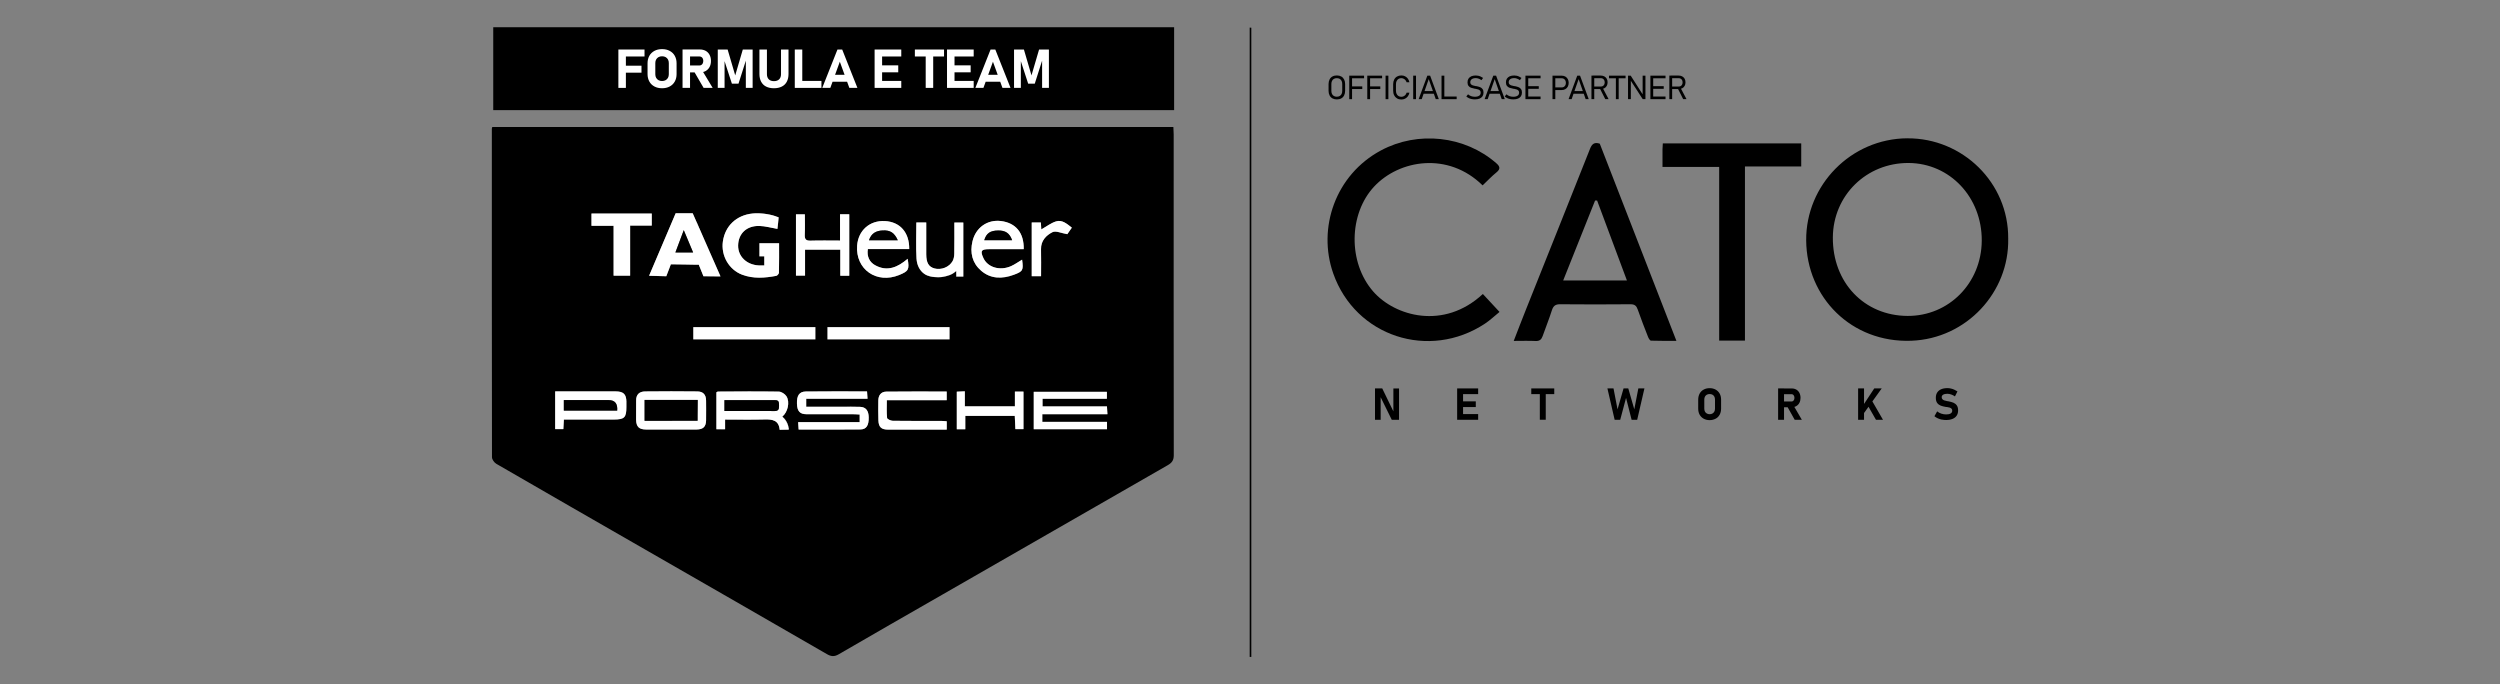 <?xml version="1.0" encoding="UTF-8"?> <svg xmlns="http://www.w3.org/2000/svg" id="Layer_1" data-name="Layer 1" viewBox="0 0 570 156"><rect x="0" y="0" width="570" height="156" fill="#808080" stroke="none"/><defs><style> .cls-1 { fill: #fff; } </style></defs><path d="m179.83,97.82c-.85.07-1.39.11-2.06.17.69,0,1.38-.02,2.07-.02,0-.04,0-.09,0-.15Zm-.6-1.83c-.28-.46-.61-.78-.87-1,.47.88.9,1.68,1.46,2.7-.05-.43-.19-1.06-.59-1.7Zm-13.9-.33c-.08.74-.16,1.44-.25,2.21h-1.73c.66,0,1.32.01,1.98.01,0-.74,0-1.48,0-2.22Z"></path><path d="m159.44,52.05c1.38,3.64,3.13,7.16,4.83,10.99-1.61-3.66-3.22-7.32-4.83-10.99Zm14.56,5.62c-.28-.75-.56-1.5-.84-2.24,0,.99,0,1.99,0,2.99.37,0,.75,0,1.12,0-.09-.25-.18-.5-.27-.75Zm.8-8.89c.19.03.37.06.54.1-.17-.03-.35-.06-.54-.1Zm2.76.76c-.25-.1-.53-.2-.85-.3.8.37.73,1.02.55,2.93.1-.87.2-1.75.3-2.63Zm40.7,11.68c-.61.54-2.56,2.11-5.14,1.95,1.12.13,2-.06,2.42-.16.42-.09.79-.21,1.11-.34.39-.15.74-.37,1.06-.63.09-.08.19-.16.29-.24l.02,1.27c.54,0,1.07,0,1.61,0-.46-.62-.92-1.23-1.37-1.85Z"></path><path d="m267.6,30.64c0-.52-.04-1.04-.07-1.68H112.24c-.05.19-.1.29-.1.38,0,24.97-.01,49.93.03,74.9,0,.51.51,1.23.99,1.51,11.32,6.55,22.66,13.07,34,19.58,13.78,7.92,27.57,15.83,41.34,23.79.99.58,1.72.65,2.76.04,7.86-4.58,15.76-9.08,23.64-13.61,17.12-9.83,34.23-19.68,51.35-29.49.94-.54,1.37-1.11,1.37-2.27-.04-24.38-.02-48.76-.02-73.14Zm-72.17,25.37c.25-3.47,2.87-5.79,6.33-5.61,3.44.18,5.59,2.57,5.55,6.39h-9.43c-.27,1.7.38,2.97,1.65,3.68,2.79,1.56,5.21.45,7.43-1.46.42,2.43.22,2.81-1.91,3.69-5.15,2.12-10.01-1.26-9.61-6.68Zm-30.6-.99c.5-3.51,3.08-5.98,6.78-6.35.2-.02.39-.04.58-.04.27-.01.55-.02.82,0h.08c.36,0,.71.03,1.07.08.08,0,.16.01.23.03.15.02.28.04.41.06.19.03.37.06.54.1.03,0,.06,0,.08.01.56.11.98.2,1.28.34,0,0,0,0,.01,0,.32.1.6.2.85.3-.1.87-.2,1.75-.3,2.63-1.42-.24-2.75-.63-4.08-.67-2.92-.09-4.83,1.72-4.88,4.44-.05,2.49,1.94,4.43,4.71,4.56.38.02.77,0,1.26,0v-2.07c-.37,0-.75,0-1.12,0,0-.99,0-1.99,0-2.99h4.49c0,2.24.02,4.46-.03,6.68,0,.27-.37.72-.63.77-2.6.49-5.23.7-7.77-.26-3.05-1.15-4.86-4.37-4.4-7.6Zm-24.92,40.63c-3.31,0-6.61,0-9.91,0h-1.43c-.04.82-.08,1.45-.12,2.18h-1.86v-8.6c1.33,0,2.58,0,3.83,0,3.3,0,6.61,0,9.91,0,1.83,0,2.47.63,2.5,2.4,0,.39,0,.78,0,1.16,0,2.4-.44,2.85-2.91,2.85Zm3.76-32.8h-3.77v-11.37h-5.04v-2.79h13.74v2.74h-4.93v11.42Zm17.32,32.97c-.03,1.48-.66,2.09-2.17,2.11-1.94.02-3.89,0-5.84,0-1.9,0-3.79.01-5.69,0-1.57-.01-2.21-.61-2.26-2.2-.04-1.46.05-2.92.01-4.37-.04-1.42.74-2.1,2.03-2.11,3.99-.05,7.98-.04,11.97,0,1.26.01,1.95.73,1.94,2.05,0,1.51.03,3.02,0,4.52Zm-.6-32.83c-.12-.3-.24-.6-.36-.9-.23-.58-.47-1.16-.7-1.73h-.07c-.17,0-.34,0-.51,0-.9-.02-1.8-.03-2.69-.05-1.03-.02-2.06-.04-3.1-.05h0s-.22.59-.22.59h0s-.82,2.14-.82,2.14c-.25,0-.51-.02-.77-.02-1.05-.03-2.1-.06-3.15-.09,2.02-4.75,4.04-9.5,6.06-14.25,1.29,0,2.59,0,3.88,0,.26.59.52,1.18.78,1.77.2.35.39.75.56,1.21.06.15.11.3.17.45,0,0,0,0,0,0,1.61,3.66,3.22,7.32,4.83,10.99-1.05-.01-2.09-.02-3.14-.03-.25,0-.5,0-.75,0Zm19.45,34.97c-.69,0-1.38.01-2.07.02-.19-2.18-1.65-2.4-3.42-2.35-2.97.08-5.93.02-9.02.02,0,.74,0,1.48,0,2.22-.66,0-1.32,0-1.98-.01v-8.42c.1-.05.22-.17.34-.17,4.63-.02,9.25-.06,13.88.01.6,0,1.4.53,1.74,1.05.86,1.34.28,3.69-.94,4.65.25.21.58.54.87,1,.39.64.54,1.27.59,1.7.02.04.04.08.07.13-.02,0-.04,0-.05,0,0,.05,0,.1,0,.15Zm1.63-49.1h2.03c0,1.55.05,3.09-.02,4.63-.04.97.2,1.41,1.28,1.38,2.23-.07,4.45-.02,6.76-.02v-6h2.11v14.01h-2.04v-5.94h-8.04v5.92h-2.07v-13.98Zm14.71,49.06c-4.67.06-9.33.02-14.1.02-.04-.57-.07-1.03-.11-1.68h14.03v-1.74c-.55-.03-1.06-.07-1.57-.07-3.51,0-7.01,0-10.52,0-1.56,0-2.16-.69-2.21-2.41-.06-1.83.52-2.75,2.03-2.77,4.62-.06,9.24-.02,13.95-.02.04.57.07,1.04.11,1.67h-13.98v1.83h8.07c1.41,0,2.83-.04,4.24.02,1.3.06,1.92.87,1.94,2.4.03,1.81-.51,2.73-1.88,2.75Zm19.67.03h-3.63c-3.26,0-6.51,0-9.77,0-1.52,0-2.13-.59-2.18-2.09-.05-1.5-.04-3.01-.02-4.52,0-1.19.6-2.03,1.81-2.05,4.56-.06,9.12-.02,13.78-.02v1.97h-13.65c0,1.47-.08,2.77.06,4.05.03.27.83.64,1.29.65,3.69.05,7.39.03,11.08.03.38,0,.76.05,1.22.08v1.92Zm2.14-36.14c-.1.08-.19.16-.29.24-.32.26-.67.48-1.06.63-.32.12-.69.24-1.11.34-.42.1-1.3.29-2.42.16-.58-.04-1.54-.12-2.42-.76-1.01-.73-1.65-1.94-1.74-3.47-.16-2.71-.04-5.43-.04-8.22h2.26c0,2.42,0,4.84,0,7.25,0,1.94.56,2.87,1.87,3.23,1.54.42,3.38-.29,4.15-1.7.26-.48.36-1.1.37-1.66.04-2.33.02-4.66.02-7.1h2.04v12.33c-.54,0-1.07,0-1.61,0l-.02-1.27Zm15.35,36.03h-1.84c-.04-.96-.09-1.94-.14-3.02h-11.28v3.05h-1.94v-8.57c.6-.03,1.11-.05,1.83-.08v3.42h11.42v-3.36h1.96v8.56Zm-4.52-41.02c-1.12,0-2.23,0-3.35,0-1.78,0-2.03.42-1.24,2.07,1,2.11,3.78,2.92,6.32,1.78.83-.37,1.58-.92,2.49-1.46.33,2.42.2,2.67-1.9,3.45-2.63.98-5.23.96-7.42-.91-2.04-1.74-2.62-4.12-1.99-6.74.74-3.11,3.38-4.98,6.47-4.61,3.38.41,5.29,2.67,5.21,6.42h-4.58Zm6.41-6.09h2.08c.04.53.07,1.04.1,1.58,1.15-.64,2.18-1.45,3.35-1.82,1.39-.44,2.46.52,3.61,1.42-.46.66-.86,1.25-1.04,1.49-1.32-.21-2.61-.85-3.38-.46-1.43.72-2.66,1.95-2.61,3.89.05,2.03.01,4.06.01,6.15h-2.13v-12.25Zm17.15,45.46v1.68h-16.7v-8.53h16.67v1.58h-14.67v1.75h14.69c.04.63.07,1.12.11,1.78h-14.85v1.74h14.76Z"></path><rect x="112.46" y="6.21" width="155.24" height="18.9"></rect><path d="m434.9,31.53c-12.9.07-23.18,10.69-23.09,23.25.09,13.07,10.36,23.42,23.97,22.91,12.6-.47,22.34-11.08,22.09-23.28.11-12.78-10.44-22.94-22.96-22.87Zm.03,40.5c-9.9-.04-17.12-7.63-17.04-17.91.07-9.57,7.66-17.01,17.27-16.96,9.42.06,16.74,7.82,16.68,17.72-.06,9.65-7.49,17.19-16.91,17.15Z"></path><path d="m364.75,32.76c-1.23-.42-1.8.07-2.23,1.18-4.84,12.22-9.73,24.42-14.6,36.63-.93,2.32-1.82,4.66-2.79,7.16,1.79,0,3.4-.06,4.99.02.9.04,1.32-.33,1.6-1.11.69-1.97,1.48-3.9,2.11-5.89.32-.99.8-1.39,1.86-1.38,5.36.05,10.71.05,16.07,0,.98,0,1.35.37,1.65,1.22.73,2.11,1.55,4.19,2.36,6.26.13.32.43.82.66.82,1.87.07,3.74.04,5.79.04-5.9-15.18-11.7-30.09-17.47-44.95Zm-8.35,31.2c2.47-6.18,4.87-12.21,7.28-18.24.16,0,.31,0,.46,0,2.24,6.01,4.48,12.02,6.8,18.23h-14.54Z"></path><path d="m338.04,42.27c-7.86-7.73-19.01-5.86-24.73.26-5.81,6.22-6,17.31-.22,23.93,4.93,5.64,16.09,8.86,25,.57,1.2,1.3,2.41,2.6,3.8,4.09-1.02.82-2.1,1.86-3.32,2.67-12.73,8.41-29.53,2.94-34.59-11.44-3.65-10.36.5-22.5,10.89-28.06,8.4-4.5,19.08-3.36,26.27,2.91.8.69,1.07,1.28.07,2.09-1.12.91-2.12,1.97-3.17,2.97Z"></path><path d="m379.05,38.06c0-1.5,0-2.76,0-4.01,0-.43.04-.85.07-1.36h31.56v5.26h-12.83v39.7h-5.88v-39.59h-12.92Z"></path><path d="m285.3,6.31v143.47c-.12,0-.24,0-.37,0V6.29c.12,0,.24.02.37.03Z"></path><path class="cls-1" d="m159.44,52.05s0,0,0,0c-.24-.55-.49-1.11-.73-1.66-.26-.59-.52-1.18-.78-1.77-1.29,0-2.59,0-3.88,0-2.02,4.75-4.04,9.5-6.06,14.25,1.05.03,2.1.06,3.15.09.25,0,.51.01.77.02l.82-2.13h0s.22-.59.22-.59h0c1.03,0,2.06.02,3.1.04.9.02,1.8.03,2.69.05.17,0,.34,0,.51,0h.07c.23.58.47,1.16.7,1.73.12.3.24.6.36.9.25,0,.5,0,.75,0,1.05,0,2.09.02,3.14.03-1.61-3.66-3.22-7.32-4.83-10.99Zm-5.45,5.51l1.16-3.09c.08-.21.16-.43.24-.64l.51-1.36c.76,1.83,1.4,3.35,2.13,5.09h-4.04Z"></path><path d="m158.03,57.56h-4.04l1.16-3.09c.08-.21.16-.43.24-.64l.51-1.36c.76,1.83,1.4,3.35,2.13,5.09Z"></path><path class="cls-1" d="m177.62,62.12c0,.27-.37.72-.63.77-2.6.49-5.23.7-7.77-.26-3.05-1.15-4.86-4.37-4.4-7.6.5-3.51,3.08-5.98,6.78-6.35.2-.02.39-.04.58-.04.29-.01.56-.01.82,0h.08c.39.01.75.04,1.07.08.08.01.16.02.23.03.15.02.28.04.41.06.2.04.38.07.54.1.03,0,.06,0,.08.01.47.1.89.22,1.28.34,0,0,0,0,.01,0,.32.1.6.2.85.3-.1.87-.2,1.75-.3,2.63-1.42-.24-2.75-.63-4.08-.67-2.92-.09-4.83,1.72-4.88,4.44-.05,2.49,1.94,4.43,4.71,4.56.38.02.77,0,1.26,0v-2.07c-.37,0-.75,0-1.12,0,0-.99,0-1.99,0-2.99h4.49c0,2.24.02,4.46-.03,6.68Z"></path><path class="cls-1" d="m237.64,96.18h14.76v1.68h-16.7v-8.53h16.67v1.58h-14.67v1.75h14.69c.04.63.07,1.12.11,1.78h-14.85v1.74Z"></path><path class="cls-1" d="m198.07,95.16c.03,1.81-.51,2.73-1.88,2.75-4.67.06-9.33.02-14.1.02-.04-.57-.07-1.03-.11-1.68h14.03v-1.74c-.55-.03-1.06-.07-1.57-.07-3.51,0-7.01,0-10.52,0-1.56,0-2.16-.69-2.21-2.41-.06-1.83.52-2.75,2.03-2.77,4.62-.06,9.24-.02,13.95-.02.04.57.07,1.04.11,1.67h-13.98v1.83h8.07c1.41,0,2.83-.04,4.24.02,1.3.06,1.92.87,1.94,2.4Z"></path><polygon class="cls-1" points="148.6 48.69 148.6 51.43 143.67 51.43 143.67 62.85 139.9 62.85 139.9 51.48 134.86 51.48 134.86 48.69 148.6 48.69"></polygon><path class="cls-1" d="m179.83,97.82s0-.08-.01-.13c-.05-.43-.19-1.06-.59-1.7-.28-.46-.61-.78-.87-1,1.22-.96,1.81-3.31.94-4.65-.34-.52-1.14-1.04-1.74-1.05-4.62-.08-9.25-.03-13.88-.01-.12,0-.25.12-.34.17v8.42c.66,0,1.32.01,1.98.01,0-.74,0-1.48,0-2.22,3.09,0,6.06.06,9.02-.02,1.77-.05,3.23.17,3.42,2.35.69,0,1.38-.02,2.07-.02,0-.04,0-.09,0-.15Zm-3.26-4.1c-1.99-.03-3.98-.01-5.97-.01h-5.43v-2.48c3.92,0,7.74,0,11.56,0,.99,0,.86.68.89,1.31.03.75-.17,1.2-1.04,1.18Z"></path><path class="cls-1" d="m199.52,60.47c-1.27-.71-1.92-1.98-1.65-3.68h9.43c.05-3.82-2.11-6.21-5.55-6.39-3.46-.18-6.08,2.14-6.33,5.61-.39,5.42,4.47,8.8,9.61,6.68,2.13-.87,2.33-1.25,1.91-3.69-2.22,1.91-4.64,3.02-7.43,1.46Zm1.72-7.93c1.75-.09,2.67.51,3.46,2.24h-6.57c.52-1.63,1.67-2.17,3.11-2.24Z"></path><path class="cls-1" d="m230.56,60.66c-2.54,1.14-5.32.33-6.32-1.78-.78-1.65-.53-2.07,1.24-2.07,1.12,0,2.23,0,3.35,0h4.58c.08-3.74-1.82-6-5.21-6.42-3.09-.37-5.73,1.5-6.47,4.61-.63,2.63-.05,5,1.99,6.74,2.19,1.87,4.79,1.88,7.42.91,2.1-.78,2.23-1.03,1.9-3.45-.91.54-1.66,1.09-2.49,1.46Zm-2.99-8.11c1.68-.02,2.62.61,3.19,2.21h-6.35c.48-1.59,1.36-2.18,3.16-2.21Z"></path><path class="cls-1" d="m160.98,91.3c0-1.32-.68-2.03-1.94-2.05-3.99-.04-7.98-.05-11.97,0-1.29.02-2.06.69-2.03,2.11.04,1.46-.05,2.92-.01,4.37.04,1.59.68,2.18,2.26,2.2,1.9.01,3.8,0,5.69,0,1.95,0,3.89.02,5.84,0,1.51-.02,2.14-.63,2.17-2.11.03-1.51,0-3.02,0-4.52Zm-1.94,3.3c0,.26,0,.53,0,.79,0,.18,0,.36,0,.54-4.03,0-8.05,0-12.08.01v-2.73c-.01-.21-.02-.37,0-.53v-1.49c4.04,0,8.08,0,12.12,0,0,1.14-.02,2.28-.03,3.41Z"></path><path class="cls-1" d="m142.82,91.64c-.02-1.78-.67-2.4-2.5-2.4-3.3,0-6.61,0-9.91,0-1.25,0-2.49,0-3.83,0v8.6h1.86c.04-.73.07-1.36.12-2.18h1.43c3.31,0,6.61,0,9.91,0,2.47,0,2.91-.45,2.91-2.85,0-.39,0-.78,0-1.16Zm-2.1,1.98h-12.16v-2.4h10.21q2.15,0,1.96,2.4Z"></path><path class="cls-1" d="m193.63,48.85v14.01h-2.04v-5.94h-8.04v5.92h-2.07v-13.98h2.03c0,1.55.05,3.09-.02,4.63-.04.97.2,1.41,1.28,1.38,2.23-.07,4.45-.02,6.76-.02v-6h2.11Z"></path><path class="cls-1" d="m215.86,96.03v1.92h-3.63c-3.26,0-6.51,0-9.77,0-1.52,0-2.13-.59-2.18-2.09-.05-1.5-.04-3.01-.02-4.52,0-1.19.6-2.03,1.81-2.05,4.56-.06,9.12-.02,13.78-.02v1.97h-13.65c0,1.47-.08,2.77.06,4.05.03.27.83.64,1.29.65,3.69.05,7.39.03,11.08.03.38,0,.76.05,1.22.08Z"></path><path class="cls-1" d="m219.64,50.74v12.33c-.54,0-1.07,0-1.61,0l-.02-1.27c-.1.08-.19.16-.29.24-.32.26-.67.48-1.06.63-.32.12-.69.24-1.11.34-.42.1-1.3.29-2.42.16-.53-.06-1.59-.16-2.42-.76-1.01-.73-1.65-1.94-1.74-3.47-.16-2.71-.04-5.43-.04-8.22h2.26c0,2.42,0,4.84,0,7.25,0,1.94.56,2.87,1.87,3.23,1.54.42,3.38-.29,4.15-1.7.26-.48.36-1.1.37-1.66.04-2.33.02-4.66.02-7.1h2.04Z"></path><path class="cls-1" d="m233.35,89.28v8.56h-1.84c-.04-.96-.09-1.94-.14-3.02h-11.28v3.05h-1.94v-8.57c.6-.03,1.11-.05,1.83-.08v3.42h11.42v-3.36h1.96Z"></path><path class="cls-1" d="m244.39,51.9c-.46.66-.86,1.25-1.04,1.49-1.32-.21-2.61-.85-3.38-.46-1.43.72-2.66,1.95-2.61,3.89.05,2.03.01,4.06.01,6.15h-2.13v-12.25h2.08c.04.53.07,1.04.1,1.58,1.15-.64,2.18-1.45,3.35-1.82,1.39-.44,2.46.52,3.61,1.42Z"></path><path d="m176.57,93.72c-1.99-.03-3.98-.01-5.97-.01h-5.43v-2.48c3.92,0,7.74,0,11.56,0,.99,0,.86.68.89,1.31.03.75-.17,1.2-1.04,1.18Z"></path><path d="m204.7,54.78h-6.57c.52-1.63,1.67-2.17,3.11-2.24,1.75-.09,2.67.51,3.46,2.24Z"></path><path d="m230.76,54.76h-6.35c.48-1.59,1.36-2.18,3.16-2.21,1.68-.02,2.62.61,3.19,2.21Z"></path><path d="m159.08,91.19c0,1.14-.02,2.28-.03,3.41,0,.26,0,.53,0,.79,0,.18,0,.36,0,.54-4.03,0-8.05,0-12.08.01v-4.75c4.04,0,8.08,0,12.12,0Z"></path><path d="m140.72,93.62h-12.17v-2.4c1.77,0,3.5,0,5.24,0,1.66,0,3.31,0,4.97,0q2.15,0,1.96,2.4Z"></path><g><path class="cls-1" d="m140.99,11.29h1.71v8.75h-1.71v-8.75Zm.62,0h5.34v1.59h-5.34v-1.59Zm0,3.69h4.65v1.59h-4.65v-1.59Z"></path><path class="cls-1" d="m149.21,19.72c-.5-.27-.89-.64-1.16-1.13-.27-.49-.41-1.05-.41-1.69v-2.48c0-.64.14-1.21.41-1.69.27-.49.66-.86,1.16-1.13.5-.27,1.08-.4,1.74-.4s1.24.13,1.74.4c.5.27.89.64,1.16,1.13.27.49.41,1.05.41,1.69v2.48c0,.64-.14,1.21-.41,1.69-.27.49-.66.86-1.16,1.13-.5.27-1.08.4-1.74.4s-1.24-.13-1.74-.4Zm2.55-1.44c.23-.13.41-.31.54-.54.13-.23.19-.5.19-.81v-2.56c0-.3-.06-.57-.19-.81-.13-.23-.31-.41-.54-.54-.23-.13-.5-.19-.81-.19s-.58.06-.81.19c-.23.13-.41.31-.54.54-.13.23-.19.5-.19.81v2.56c0,.31.06.57.19.81s.31.41.54.54c.23.13.5.19.81.19s.58-.06.81-.19Z"></path><path class="cls-1" d="m155.62,11.28h1.71v8.75h-1.71v-8.75Zm.68,3.65h3.16c.17,0,.33-.04.46-.13.13-.08.24-.2.31-.36.07-.16.11-.34.12-.54,0-.2-.04-.38-.11-.54s-.18-.28-.31-.36-.29-.13-.47-.13h-3.16v-1.59h3.29c.5,0,.94.11,1.32.32s.67.52.88.92c.21.4.31.85.31,1.37s-.1.98-.31,1.37c-.21.4-.5.7-.88.92-.38.22-.82.32-1.31.32h-3.29v-1.59Zm1.91,1.32l1.83-.28,2.45,4.07h-2.07l-2.2-3.79Z"></path><path class="cls-1" d="m169.35,11.29h2.25v8.75h-1.55v-6.79l.06.39-1.73,5.43h-1.51l-1.73-5.31.06-.51v6.79h-1.55v-8.75h2.25l1.73,5.9,1.73-5.9Z"></path><path class="cls-1" d="m174.67,19.74c-.5-.25-.87-.63-1.13-1.11-.26-.49-.39-1.07-.39-1.76v-5.58h1.71v5.62c0,.5.14.89.42,1.17s.67.42,1.18.42.91-.14,1.19-.42.42-.67.42-1.17v-5.62h1.71v5.58c0,.69-.13,1.27-.39,1.76-.26.49-.64.86-1.14,1.11-.5.25-1.1.38-1.79.38s-1.3-.13-1.79-.38Z"></path><path class="cls-1" d="m181.21,11.29h1.71v8.75h-1.71v-8.75Zm.76,7.16h5.32v1.59h-5.32v-1.59Z"></path><path class="cls-1" d="m190.93,11.29h1.09l3.47,8.75h-1.84l-2.17-5.97-2.17,5.97h-1.84l3.47-8.75Zm-1.8,5.76h4.77v1.59h-4.77v-1.59Z"></path><path class="cls-1" d="m199.41,11.29h1.71v8.75h-1.71v-8.75Zm.62,0h5.46v1.59h-5.46v-1.59Zm0,3.61h4.77v1.59h-4.77v-1.59Zm0,3.55h5.46v1.59h-5.46v-1.59Z"></path><path class="cls-1" d="m208.59,11.29h6.65v1.59h-6.65v-1.59Zm2.47.72h1.71v8.03h-1.71v-8.03Z"></path><path class="cls-1" d="m215.92,11.29h1.71v8.75h-1.71v-8.75Zm.62,0h5.46v1.59h-5.46v-1.59Zm0,3.61h4.77v1.59h-4.77v-1.59Zm0,3.55h5.46v1.59h-5.46v-1.59Z"></path><path class="cls-1" d="m225.84,11.29h1.09l3.47,8.75h-1.84l-2.17-5.97-2.17,5.97h-1.84l3.47-8.75Zm-1.8,5.76h4.77v1.59h-4.77v-1.59Z"></path><path class="cls-1" d="m236.9,11.29h2.25v8.75h-1.55v-6.79l.06.39-1.73,5.43h-1.51l-1.73-5.31.06-.51v6.79h-1.55v-8.75h2.25l1.73,5.9,1.73-5.9Z"></path></g><g><rect class="cls-1" x="158.06" y="74.58" width="27.86" height="2.81"></rect><rect class="cls-1" x="188.65" y="74.58" width="27.86" height="2.81"></rect></g><g><path d="m303.79,22.43c-.28-.16-.5-.39-.65-.68-.15-.3-.23-.65-.23-1.05v-1.52c0-.41.08-.76.23-1.06.15-.3.37-.53.65-.68.28-.16.62-.24,1.01-.24s.72.08,1.01.24c.28.16.5.39.65.68.15.3.23.65.23,1.06v1.52c0,.41-.08.76-.23,1.05-.15.3-.37.53-.65.68-.28.16-.62.24-1.01.24s-.72-.08-1.01-.24Zm1.66-.54c.19-.11.33-.26.43-.46s.15-.44.15-.71v-1.57c0-.28-.05-.51-.15-.71-.1-.2-.24-.35-.43-.46-.19-.11-.41-.16-.66-.16s-.47.05-.66.16c-.19.11-.33.26-.43.46-.1.2-.15.44-.15.71v1.57c0,.28.05.51.15.71.1.2.24.35.43.46.19.11.41.16.66.16s.47-.05.66-.16Z"></path><path d="m307.63,17.25h.64v5.36h-.64v-5.36Zm.37,0h3.01v.6h-3.01v-.6Zm0,2.45h2.6v.6h-2.6v-.6Z"></path><path d="m311.74,17.25h.64v5.36h-.64v-5.36Zm.37,0h3.01v.6h-3.01v-.6Zm0,2.45h2.6v.6h-2.6v-.6Z"></path><path d="m316.55,22.61h-.64v-5.36h.64v5.36Z"></path><path d="m318.52,22.42c-.28-.16-.5-.4-.65-.7-.16-.3-.23-.65-.23-1.05v-1.47c0-.4.08-.75.23-1.05.15-.3.37-.54.65-.7s.61-.25.98-.25c.31,0,.59.06.85.19.26.13.47.31.65.55.17.24.29.51.35.82h-.65c-.05-.18-.14-.35-.26-.49-.12-.14-.26-.26-.43-.33-.16-.08-.33-.12-.51-.12-.24,0-.46.06-.64.17-.18.12-.33.28-.43.49s-.15.45-.15.73v1.47c0,.28.05.52.15.73s.24.37.43.49c.18.11.4.17.64.17.18,0,.35-.04.51-.11.16-.07.3-.18.43-.32.12-.14.21-.31.26-.51h.65c-.06.31-.18.58-.35.82-.17.24-.39.42-.65.55-.26.13-.54.19-.84.19-.37,0-.7-.08-.98-.25Z"></path><path d="m322.85,22.61h-.64v-5.36h.64v5.36Z"></path><path d="m325.43,17.25h.64l1.98,5.36h-.7l-1.6-4.57-1.6,4.57h-.7l1.98-5.36Zm-1.07,3.52h2.82v.6h-2.82v-.6Z"></path><path d="m328.67,17.25h.64v5.36h-.64v-5.36Zm.38,4.76h3.07v.6h-3.07v-.6Z"></path><path d="m335.53,22.59c-.23-.05-.45-.12-.65-.22-.2-.1-.39-.22-.56-.37l.39-.5c.21.19.45.33.71.42.26.09.54.14.84.14.43,0,.75-.08.99-.24.23-.16.35-.39.35-.69h0c0-.2-.05-.36-.15-.47-.1-.12-.24-.2-.4-.26-.16-.06-.37-.11-.63-.16,0,0-.02,0-.02,0,0,0-.02,0-.02,0h-.08c-.37-.08-.67-.15-.89-.23s-.42-.21-.58-.41c-.16-.2-.24-.47-.24-.82h0c0-.34.07-.62.22-.85.15-.23.37-.41.65-.54.29-.12.63-.18,1.03-.18.19,0,.38.02.56.06.19.04.37.1.55.19.18.08.36.19.54.31l-.37.51c-.22-.16-.43-.27-.65-.35-.21-.08-.42-.12-.63-.12-.4,0-.72.08-.94.25s-.33.4-.33.7h0c0,.2.06.35.17.46s.25.19.42.25c.17.05.4.11.69.17,0,0,.02,0,.03,0,0,0,.02,0,.03,0,.01,0,.03,0,.04,0s.03,0,.04,0c.33.07.6.15.83.24s.41.23.55.43c.15.2.22.46.22.79h0c0,.33-.08.61-.23.85-.16.23-.38.41-.67.53-.29.12-.65.18-1.06.18-.26,0-.5-.02-.73-.07Z"></path><path d="m340.47,17.25h.64l1.98,5.36h-.7l-1.6-4.57-1.6,4.57h-.7l1.98-5.36Zm-1.07,3.52h2.82v.6h-2.82v-.6Z"></path><path d="m344.29,22.59c-.23-.05-.45-.12-.65-.22-.2-.1-.39-.22-.56-.37l.39-.5c.21.19.45.33.71.42.26.09.54.14.84.14.43,0,.75-.08.99-.24.23-.16.35-.39.35-.69h0c0-.2-.05-.36-.15-.47-.1-.12-.24-.2-.4-.26-.16-.06-.37-.11-.63-.16,0,0-.02,0-.02,0,0,0-.02,0-.02,0h-.08c-.37-.08-.67-.15-.89-.23s-.42-.21-.58-.41c-.16-.2-.24-.47-.24-.82h0c0-.34.07-.62.22-.85.15-.23.37-.41.65-.54.29-.12.63-.18,1.03-.18.19,0,.38.02.56.06.19.04.37.1.55.19.18.08.36.19.54.31l-.37.51c-.22-.16-.43-.27-.65-.35-.21-.08-.42-.12-.63-.12-.4,0-.72.08-.94.25s-.33.4-.33.7h0c0,.2.06.35.17.46s.25.19.42.25c.17.05.4.11.69.17,0,0,.02,0,.03,0,0,0,.02,0,.03,0,.01,0,.03,0,.04,0s.03,0,.04,0c.33.07.6.15.83.24s.41.23.55.43c.15.2.22.46.22.79h0c0,.33-.08.61-.23.85-.16.23-.38.41-.67.53-.29.12-.65.18-1.06.18-.26,0-.5-.02-.73-.07Z"></path><path d="m347.8,17.25h.64v5.36h-.64v-5.36Zm.37,0h3.08v.6h-3.08v-.6Zm0,2.4h2.67v.6h-2.67v-.6Zm0,2.36h3.08v.6h-3.08v-.6Z"></path><path d="m353.97,17.25h.64v5.36h-.64v-5.36Zm.39,2.68h1.72c.19,0,.35-.04.49-.13.14-.09.25-.21.33-.36.08-.16.12-.34.12-.54s-.04-.39-.12-.55c-.08-.16-.19-.28-.33-.37-.14-.09-.31-.13-.49-.13h-1.72v-.6h1.69c.32,0,.6.07.84.2.24.14.43.33.57.58.13.25.2.54.2.86s-.07.61-.2.86c-.13.25-.32.44-.57.58-.24.14-.52.2-.84.2h-1.69v-.6Z"></path><path d="m359.61,17.25h.64l1.98,5.36h-.7l-1.6-4.57-1.6,4.57h-.7l1.98-5.36Zm-1.07,3.52h2.82v.6h-2.82v-.6Z"></path><path d="m362.85,17.24h.64v5.37h-.64v-5.37Zm.33,2.49h1.83c.17,0,.32-.04.45-.12.13-.08.23-.19.3-.33.07-.14.11-.31.11-.5,0-.19-.04-.35-.11-.5-.07-.14-.17-.25-.3-.33-.13-.08-.28-.12-.46-.12h-1.83v-.6h1.8c.31,0,.58.06.82.19s.42.31.55.54.19.51.19.81-.06.58-.19.81-.31.42-.55.54c-.24.13-.51.19-.82.19h-1.8v-.6Zm1.59.44l.62-.17,1.37,2.6h-.76l-1.23-2.43Z"></path><path d="m366.85,17.25h3.78v.6h-3.78v-.6Zm1.57.33h.64v5.03h-.64v-5.03Z"></path><path d="m371.19,17.25h.61l2.87,4.49-.15-.03v-4.46h.64v5.36h-.62l-2.9-4.48.19.06v4.42h-.64v-5.36Z"></path><path d="m376.29,17.25h.64v5.36h-.64v-5.36Zm.37,0h3.08v.6h-3.08v-.6Zm0,2.4h2.67v.6h-2.67v-.6Zm0,2.36h3.08v.6h-3.08v-.6Z"></path><path d="m380.61,17.24h.64v5.37h-.64v-5.37Zm.33,2.49h1.83c.17,0,.32-.04.45-.12.13-.08.23-.19.3-.33.07-.14.11-.31.11-.5,0-.19-.04-.35-.11-.5-.07-.14-.17-.25-.3-.33-.13-.08-.28-.12-.46-.12h-1.83v-.6h1.8c.31,0,.58.06.82.19s.42.31.55.54.19.51.19.81-.06.58-.19.81-.31.42-.55.54c-.24.13-.51.19-.82.19h-1.8v-.6Zm1.59.44l.62-.17,1.37,2.6h-.76l-1.23-2.43Z"></path></g><g><path d="m313.5,88.56h1.65l2.66,5.48-.12.13v-5.6h1.29v7.14h-1.66l-2.65-5.39.12-.13v5.52h-1.29v-7.14Z"></path><path d="m332.23,88.56h1.35v7.15h-1.35v-7.15Zm.49,0h4.3v1.3h-4.3v-1.3Zm0,2.95h3.76v1.3h-3.76v-1.3Zm0,2.9h4.3v1.3h-4.3v-1.3Z"></path><path d="m349.13,88.56h5.24v1.3h-5.24v-1.3Zm1.95.58h1.35v6.56h-1.35v-6.56Z"></path><path d="m370.17,88.56h1.08l1.37,4.77.92-4.77h1.39l-1.65,7.15h-1.27l-1.27-4.99-1.33,4.99h-1.27l-1.65-7.15h1.39l.92,4.77,1.37-4.77Z"></path><path d="m388.43,95.46c-.4-.22-.7-.53-.92-.92-.22-.4-.32-.86-.32-1.38v-2.03c0-.52.11-.99.32-1.38.22-.4.52-.71.92-.92.39-.22.85-.33,1.37-.33s.97.11,1.37.33.7.53.92.92c.22.4.32.86.32,1.38v2.03c0,.52-.11.99-.32,1.38-.22.4-.52.71-.92.92s-.85.33-1.37.33-.97-.11-1.37-.33Zm2.01-1.18c.18-.1.33-.25.43-.44.1-.19.15-.41.15-.66v-2.09c0-.25-.05-.47-.15-.66-.1-.19-.24-.34-.43-.44-.18-.1-.4-.15-.64-.15s-.46.05-.64.15-.33.25-.43.44c-.1.19-.15.41-.15.66v2.09c0,.25.05.47.15.66.1.19.24.34.43.44.18.1.4.16.64.16s.46-.05.64-.16Z"></path><path d="m405.41,88.56h1.35v7.15h-1.35v-7.15Zm.54,2.98h2.49c.14,0,.26-.03.36-.1.1-.07.19-.17.24-.29.06-.13.09-.28.09-.44,0-.17-.03-.31-.09-.44-.06-.13-.14-.23-.24-.3s-.23-.1-.37-.1h-2.49v-1.3h2.6c.39,0,.74.09,1.04.27.3.18.53.43.69.75.16.32.25.7.25,1.12s-.08.8-.25,1.12c-.16.32-.4.57-.7.75-.3.18-.64.27-1.03.27h-2.6v-1.3Zm1.5,1.08l1.44-.23,1.93,3.32h-1.63l-1.74-3.1Z"></path><path d="m423.65,88.56h1.35v7.15h-1.35v-7.15Zm.81,4.36l2.87-4.36h1.7l-4.39,6.11-.17-1.75Zm1.19-.83l1.16-.73,2.51,4.35h-1.6l-2.07-3.62Z"></path><path d="m442.74,95.68c-.33-.07-.63-.17-.92-.3-.29-.13-.54-.29-.77-.48l.62-1.11c.28.23.59.4.95.52.36.12.73.18,1.11.18.44,0,.78-.07,1.02-.22.24-.15.36-.36.36-.63h0c0-.2-.05-.35-.16-.46s-.25-.19-.42-.25c-.17-.05-.4-.1-.67-.14,0,0-.02,0-.03,0s-.02,0-.03,0h-.11c-.48-.09-.88-.18-1.19-.3s-.58-.31-.8-.59c-.22-.28-.33-.69-.33-1.21h0c0-.47.1-.86.31-1.19.21-.33.51-.58.9-.75.39-.17.87-.26,1.43-.26.26,0,.52.03.78.09.27.06.53.14.78.26s.5.25.73.4l-.57,1.14c-.28-.19-.56-.34-.86-.44-.3-.1-.59-.16-.86-.16-.41,0-.73.07-.96.2-.23.14-.34.33-.34.57h0c0,.21.06.37.18.49s.26.21.44.26.42.11.73.18c.01,0,.03,0,.04,0,.01,0,.03,0,.04,0,.02,0,.04,0,.06.01.02,0,.04,0,.06.01.45.09.83.2,1.13.32.3.13.56.33.76.61s.3.66.3,1.15h0c0,.47-.11.86-.32,1.18-.21.32-.52.57-.93.74-.41.17-.9.26-1.47.26-.34,0-.67-.03-1-.1Z"></path></g></svg> 